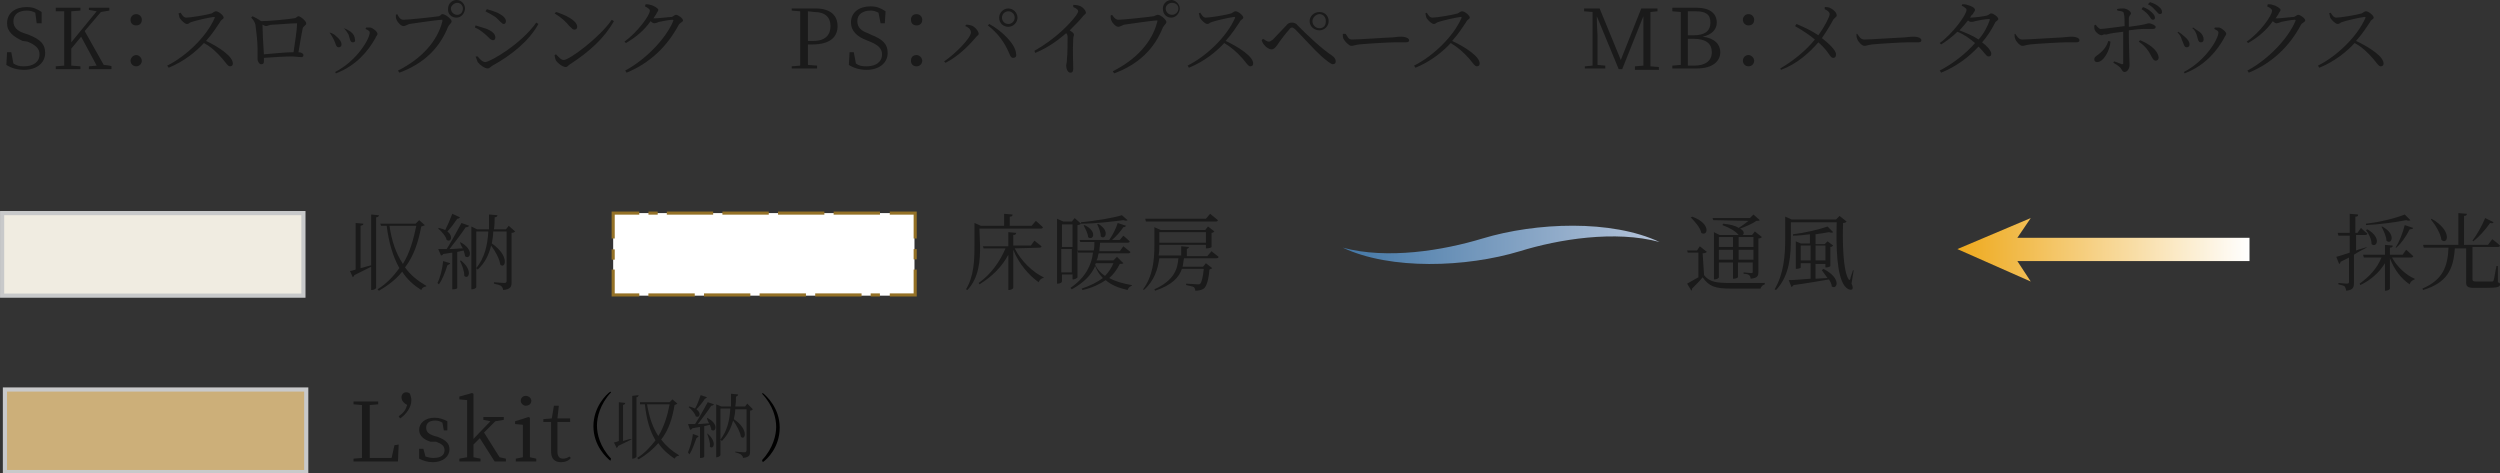 <?xml version="1.0" encoding="utf-8"?>
<!-- Generator: Adobe Illustrator 27.9.0, SVG Export Plug-In . SVG Version: 6.00 Build 0)  -->
<svg version="1.1" id="_レイヤー_2" xmlns="http://www.w3.org/2000/svg" xmlns:xlink="http://www.w3.org/1999/xlink" x="0px"
	 y="0px" viewBox="0 0 354.3 67.1" style="enable-background:new 0 0 354.3 67.1;" xml:space="preserve">
<rect x="0" y="0" width="354.3" height="67.1" fill="#333333" stroke="none"/>
<style type="text/css">
	.st0{fill:#1A1A1A;}
	.st1{fill:#F0ECE1;stroke:#C8C9CA;stroke-width:0.59;stroke-miterlimit:10;}
	.st2{fill:#FFFFFF;}
	.st3{fill:none;stroke:#947126;stroke-width:0.44;}
	.st4{fill:none;stroke:#947126;stroke-width:0.44;stroke-dasharray:0,0,1.31,1.31;}
	.st5{fill:none;stroke:#947126;stroke-width:0.44;stroke-dasharray:0,0,0,0,6.57,1.31;}
	.st6{fill:none;stroke:#947126;stroke-width:0.44;stroke-dasharray:0,0,1.46,1.46;}
	.st7{fill:#CCAF79;stroke:#C8C9CA;stroke-width:0.59;stroke-miterlimit:10;}
	.st8{fill:url(#SVGID_1_);}
	.st9{fill:url(#SVGID_00000023979112663111422500000015956770220913348538_);}
</style>
<g id="_レイヤー_1-2">
	<path class="st0" d="M4,4.9c1.8,0.7,2.4,1.4,2.4,2.6c0,1.5-1.3,2.4-3,2.4c-1,0-1.9-0.3-2.5-0.7L1,7.4h0.6L1.9,9
		c0.5,0.3,0.8,0.4,1.5,0.4c1.3,0,2.2-0.6,2.2-1.7c0-0.8-0.5-1.3-1.7-1.8L3.2,5.8C1.9,5.2,1,4.5,1,3.3C1,1.8,2.2,1,3.8,1
		c0.9,0,1.5,0.3,2.1,0.7v1.6H5.2L5,1.8C4.6,1.6,4.3,1.5,3.8,1.5C2.7,1.5,1.9,2,1.9,3c0,0.9,0.6,1.4,1.5,1.7L4,4.9L4,4.9z"/>
	<path class="st0" d="M15.8,9.4v0.4h-3.2V9.4l1.1-0.1l-2.2-4.1l-1.4,1.7c0,0.7,0,1.5,0,2.4l1.3,0.1v0.4H7.9V9.4l1.2-0.1
		c0-1.1,0-2.3,0-3.4V5.1c0-1.2,0-2.3,0-3.5H7.9V1.1h3.5v0.4l-1.3,0.1c0,1.1,0,2.3,0,3.4v1l3.6-4.4l-1.1-0.2V1.1h2.9v0.4l-1.2,0.2
		L12,4.4l2.7,4.8C14.8,9.2,15.8,9.3,15.8,9.4z"/>
	<path class="st0" d="M19.3,2c0.4,0,0.8,0.3,0.8,0.8s-0.3,0.8-0.8,0.8s-0.8-0.3-0.8-0.8S18.9,2,19.3,2z M19.3,7.8
		c0.4,0,0.8,0.4,0.8,0.8s-0.3,0.8-0.8,0.8S18.5,9,18.5,8.6S18.9,7.8,19.3,7.8z"/>
	<path class="st0" d="M25.6,1.8c0.2,0.3,0.4,0.7,0.8,0.7c0.6,0,3-0.4,3.6-0.6c0.2-0.1,0.4-0.3,0.6-0.3c0.4,0,1.1,0.6,1.1,0.9
		c0,0.2-0.4,0.3-0.5,0.6c-0.4,0.6-1.1,1.7-2,2.7C31.1,6.7,33,8,33,9c0,0.2-0.1,0.4-0.4,0.4c-0.3,0-0.5-0.4-1.1-1.1
		c-0.8-0.9-1.5-1.6-2.6-2.2c-1.1,1.2-2.8,2.6-5,3.5l-0.2-0.3c2.8-1.4,5.6-4.2,6.7-6.7c0.1-0.2,0-0.2-0.1-0.2
		c-0.8,0.1-2.5,0.5-3.1,0.7c-0.4,0.1-0.4,0.3-0.7,0.3c-0.3,0-0.8-0.5-1-0.8c-0.1-0.1-0.1-0.4-0.2-0.7C25.4,1.9,25.6,1.8,25.6,1.8z"
		/>
	<path class="st0" d="M41.6,2.6c0.4,0,0.5-0.3,0.7-0.3c0.3,0,1.1,0.7,1.1,1S43,3.7,42.9,4c-0.1,0.5-0.4,2.1-0.6,3.4
		c0.4,0,0.7,0.2,0.7,0.4c0,0.2-0.1,0.3-0.3,0.3c-0.3,0-0.9-0.1-1.4-0.1c-0.9,0-2.5,0.1-3.9,0.2c0,0.1,0,0.3,0,0.5
		c0,0.3-0.1,0.4-0.4,0.4c-0.2,0-0.5-0.3-0.5-0.8c0-0.2,0-1,0-1.5c0-0.9-0.2-2.6-0.3-3.3c-0.1-0.4-0.3-0.7-0.6-1l0.2-0.2
		C36.2,2.5,36.6,2.7,37,3C38.2,3,41.1,2.7,41.6,2.6L41.6,2.6z M41.6,7.4c0.2-1.3,0.5-3.3,0.5-4c0-0.1,0-0.1-0.1-0.1
		c-0.8,0-2.8,0.2-3.4,0.2c-0.4,0-0.7,0.2-0.9,0.2c-0.1,0-0.3-0.1-0.5-0.2c0,0.7,0.1,2.9,0.2,4.2C38.6,7.6,40.5,7.4,41.6,7.4z"/>
	<path class="st0" d="M46.7,4.6L46.7,4.6c0.4,0.1,0.7,0.3,0.9,0.5c0.5,0.4,0.8,0.8,0.8,1.2c0,0.2-0.1,0.4-0.4,0.4
		c-0.4,0-0.4-0.5-0.7-1.1C47.1,5.2,46.9,4.9,46.7,4.6z M47.6,10.4l-0.1-0.2c3.1-1.6,4.9-4.7,4.9-5.6c0-0.2-0.2-0.3-0.6-0.5l0.1-0.2
		c0.2,0,0.4,0,0.6,0c0.4,0.1,1,0.6,1,0.9c0,0.2-0.2,0.3-0.3,0.6C52.2,7.2,50.5,9.3,47.6,10.4L47.6,10.4z M48.7,4L48.7,4
		c0.4,0.1,0.7,0.3,1,0.5c0.4,0.3,0.6,0.7,0.6,1.1C50.4,5.9,50.2,6,50,6c-0.4,0-0.4-0.5-0.6-1.1C49.2,4.6,49,4.2,48.7,4z"/>
	<path class="st0" d="M57.2,2.8c0.7,0,4.4-0.4,5-0.5C62.5,2.2,62.5,2,62.7,2C63.1,2,64,2.7,64,3s-0.3,0.4-0.5,0.8
		c-1.2,3-3.4,5.2-6.9,6.5L56.4,10c3.4-1.7,5.6-4.2,6.3-7c0-0.2,0-0.2-0.1-0.2c-0.5,0-3.9,0.5-4.6,0.6c-0.3,0.1-0.6,0.3-0.8,0.3
		c-0.4,0-0.9-0.6-1-0.9c-0.1-0.2-0.1-0.4-0.1-0.7L56.3,2C56.5,2.4,56.7,2.8,57.2,2.8L57.2,2.8z M63.5,1.2C63.5,0.6,64,0,64.7,0
		s1.2,0.6,1.2,1.2s-0.5,1.3-1.2,1.3S63.4,2,63.5,1.2z M63.9,1.2c0,0.5,0.4,0.9,0.9,0.9s0.8-0.4,0.8-0.9s-0.4-0.8-0.8-0.8
		S63.9,0.8,63.9,1.2z"/>
	<path class="st0" d="M67.3,3.9l0.1-0.3c0.6,0.2,1,0.3,1.6,0.5c0.7,0.3,1.2,0.7,1.2,1.2c0,0.2-0.1,0.4-0.3,0.4
		c-0.4,0-0.6-0.4-1.2-0.9C68.2,4.4,67.8,4.1,67.3,3.9L67.3,3.9z M76,3.2l0.3,0.2c-1.3,2.4-3.8,4.4-6.5,5.9c-0.2,0.1-0.4,0.4-0.7,0.4
		c-0.4,0-1.1-0.5-1.4-0.9c-0.1-0.2-0.2-0.6-0.3-0.8h0.3c0.3,0.4,0.7,0.8,1.1,0.8C69.6,8.7,73.9,6.2,76,3.2L76,3.2z M68.8,1.6L69,1.3
		c0.4,0.1,1,0.3,1.5,0.5c0.8,0.4,1.2,0.8,1.2,1.2c0,0.2-0.1,0.4-0.3,0.4c-0.3,0-0.6-0.5-1.2-1C69.7,2.1,69.2,1.8,68.8,1.6L68.8,1.6z
		"/>
	<path class="st0" d="M86.7,2.8L87,3c-1.4,2.5-3.6,4.4-6.2,6.1c-0.2,0.1-0.4,0.4-0.6,0.4c-0.5,0-1.2-0.6-1.4-0.9
		c-0.1-0.2-0.2-0.6-0.2-0.8l0.2-0.1c0.4,0.4,0.7,0.8,1.1,0.8C80.7,8.5,85,5.3,86.7,2.8L86.7,2.8z M78.8,1.7c1.3,0.4,3,1.2,3,2.1
		c0,0.3-0.2,0.4-0.4,0.4c-0.2,0-0.3-0.1-0.7-0.5c-0.6-0.7-1-1.1-2.1-1.8C78.6,1.9,78.8,1.7,78.8,1.7z"/>
	<path class="st0" d="M91.5,0.6c0.2,0,0.4,0,0.7,0.1c0.5,0.1,1.1,0.5,1.1,0.7S93.1,1.7,93,2c-0.1,0.2-0.3,0.4-0.4,0.6
		c0.1,0,0.2,0,0.2,0c0.6,0,2-0.2,2.4-0.2c0.3-0.1,0.4-0.3,0.6-0.3c0.3,0,1,0.5,1,0.8c0,0.2-0.4,0.3-0.6,0.6c-1.6,3-4,5.4-7.4,6.8
		L88.6,10c3-1.6,5.8-4.6,6.8-7c0.1-0.1,0-0.2-0.1-0.2c-0.3,0-1.5,0.2-1.9,0.3c-0.2,0.1-0.5,0.2-0.7,0.2c-0.1,0-0.3-0.1-0.5-0.3
		c-0.9,1.3-2.1,2.3-3.5,3.1l-0.2-0.2c1.8-1.3,3.6-3.7,3.6-4.4c0-0.2-0.3-0.4-0.7-0.6L91.5,0.6L91.5,0.6z"/>
	<path class="st0" d="M114.5,6.3c0,1,0,1.9,0,2.9l1.3,0.1v0.4h-3.6V9.4l1.2-0.1c0-1.1,0-2.3,0-3.4V5.1c0-1.2,0-2.3,0-3.5l-1.2-0.1
		V1.2h3.4c2.1,0,3.1,1,3.1,2.5s-1,2.6-3.6,2.6H114.5L114.5,6.3z M114.5,1.6c0,1.1,0,2.3,0,3.5v0.7h0.8c1.7,0,2.4-0.9,2.4-2.1
		s-0.7-2-2.3-2L114.5,1.6L114.5,1.6z"/>
	<path class="st0" d="M123.4,4.9c1.8,0.7,2.4,1.4,2.4,2.6c0,1.5-1.3,2.4-3,2.4c-1,0-1.9-0.3-2.5-0.7l0.1-1.8h0.6l0.3,1.6
		c0.4,0.3,0.8,0.4,1.5,0.4c1.3,0,2.2-0.6,2.2-1.7c0-0.8-0.5-1.3-1.7-1.8l-0.5-0.2c-1.3-0.5-2.2-1.3-2.2-2.5c0-1.5,1.2-2.3,2.8-2.3
		c0.9,0,1.5,0.3,2.1,0.7l-0.1,1.7h-0.6l-0.3-1.5c-0.4-0.2-0.7-0.3-1.1-0.3c-1.1,0-1.9,0.5-1.9,1.5c0,0.9,0.6,1.4,1.5,1.7L123.4,4.9
		L123.4,4.9z"/>
	<path class="st0" d="M129.9,2c0.4,0,0.8,0.3,0.8,0.8s-0.3,0.8-0.8,0.8s-0.8-0.3-0.8-0.8S129.4,2,129.9,2z M129.9,7.8
		c0.4,0,0.8,0.4,0.8,0.8s-0.3,0.8-0.8,0.8s-0.8-0.3-0.8-0.8S129.4,7.8,129.9,7.8z"/>
	<path class="st0" d="M136.8,3.7l0.1-0.2c0.2,0,0.4,0,0.7,0.1c0.5,0.1,1.1,0.8,1.1,1.2c0,0.2-0.3,0.3-0.5,0.6
		c-1.1,1.3-2.6,2.7-4.2,3.5l-0.2-0.2c1.5-1,3.8-3.3,3.8-4.1C137.6,4.1,137.1,3.8,136.8,3.7L136.8,3.7z M143.6,8.2
		c-0.3,0-0.4-0.2-0.6-0.7c-0.7-1.6-1.6-2.8-3-3.9l0.2-0.2c1.7,0.9,3.7,2.8,3.8,4.2C144.1,8,143.9,8.2,143.6,8.2L143.6,8.2z
		 M141.6,2.5c0-0.7,0.6-1.3,1.3-1.3s1.3,0.6,1.3,1.3s-0.6,1.3-1.3,1.3S141.6,3.3,141.6,2.5z M142,2.5c0,0.5,0.4,0.9,0.9,0.9
		s0.9-0.4,0.9-0.9s-0.4-0.9-0.9-0.9S142,2,142,2.5z"/>
	<path class="st0" d="M152.1,0.7c0.3,0,0.5,0,0.8,0.1c0.5,0.1,1,0.7,1,1c0,0.2-0.2,0.2-0.5,0.6c-0.4,0.5-1,1.1-1.8,1.9
		c0.3,0.2,0.6,0.4,0.6,0.6s-0.1,0.3-0.1,0.6c-0.1,1.7,0,3.5,0,4.2c0,0.4-0.1,0.6-0.4,0.6c-0.4,0-0.6-0.6-0.6-1
		c0-0.2,0.1-0.4,0.1-0.8c0.1-0.8,0.1-2.8,0.1-3.3c0-0.2-0.1-0.4-0.2-0.5c-0.8,0.7-2.4,2-4.4,2.8l-0.1-0.3c3-1.7,5-3.8,5.9-5
		c0.2-0.3,0.3-0.5,0.3-0.6c0-0.2-0.2-0.4-0.7-0.6L152.1,0.7L152.1,0.7z"/>
	<path class="st0" d="M158.5,2.8c0.7,0,4.4-0.4,5-0.5c0.3-0.1,0.4-0.2,0.6-0.2c0.4,0,1.2,0.7,1.2,1s-0.3,0.4-0.5,0.8
		c-1.2,3-3.4,5.2-6.9,6.5l-0.2-0.3c3.4-1.7,5.6-4.2,6.3-7c0.1-0.2,0-0.2-0.1-0.2c-0.5,0-3.9,0.5-4.6,0.6c-0.3,0.1-0.6,0.3-0.8,0.3
		c-0.4,0-0.9-0.6-1-0.9c-0.1-0.2-0.1-0.4-0.1-0.7l0.2-0.1C157.8,2.4,158.1,2.8,158.5,2.8L158.5,2.8z M164.8,1.2
		c0-0.7,0.6-1.2,1.2-1.2s1.2,0.6,1.2,1.2s-0.5,1.3-1.2,1.3S164.8,2,164.8,1.2z M165.2,1.2c0,0.5,0.4,0.9,0.9,0.9s0.9-0.4,0.9-0.9
		s-0.4-0.8-0.9-0.8S165.2,0.8,165.2,1.2z"/>
	<path class="st0" d="M170.1,1.8c0.2,0.3,0.4,0.7,0.8,0.7c0.6,0,3-0.4,3.6-0.6c0.2-0.1,0.4-0.3,0.6-0.3c0.4,0,1.1,0.6,1.1,0.9
		c0,0.2-0.4,0.3-0.5,0.6c-0.4,0.6-1.1,1.7-2,2.7c1.9,0.9,3.9,2.2,3.9,3.2c0,0.2-0.1,0.4-0.4,0.4c-0.3,0-0.5-0.4-1.1-1.1
		c-0.8-0.9-1.6-1.6-2.6-2.2c-1.1,1.2-2.8,2.6-5,3.5l-0.2-0.3c2.8-1.4,5.6-4.2,6.7-6.7c0.1-0.2,0-0.2-0.1-0.2
		c-0.8,0.1-2.5,0.5-3.1,0.7c-0.4,0.1-0.4,0.3-0.7,0.3s-0.8-0.5-1-0.8c-0.1-0.1-0.1-0.4-0.2-0.7L170.1,1.8L170.1,1.8z"/>
	<path class="st0" d="M178.8,5.7l0.2-0.2c0.3,0.2,0.6,0.4,0.8,0.4s0.3-0.1,0.6-0.3c0.5-0.5,1.6-1.7,1.9-2c0.2-0.3,0.5-0.4,0.8-0.4
		s0.6,0.1,0.9,0.5c1.5,1.5,3.3,3.2,4.8,4.2c0.3,0.2,0.5,0.5,0.5,0.8c0,0.2-0.1,0.4-0.4,0.4c-0.3,0-0.9-0.5-1.7-1.2s-2.7-2.8-3.6-3.7
		c-0.2-0.2-0.4-0.3-0.5-0.3s-0.3,0.1-0.4,0.3c-0.4,0.4-1.3,1.6-1.7,2.2c-0.3,0.4-0.5,0.6-0.8,0.6s-0.8-0.3-1-0.6
		C178.9,6.1,178.9,5.9,178.8,5.7L178.8,5.7z M185.6,3c0-0.7,0.6-1.3,1.4-1.3s1.3,0.6,1.3,1.3s-0.6,1.3-1.3,1.3S185.6,3.8,185.6,3z
		 M186,3c0,0.5,0.4,1,1,1s0.9-0.4,0.9-1s-0.4-1-0.9-1S186,2.5,186,3z"/>
	<path class="st0" d="M190.7,4.8c0.3,0.4,0.4,0.8,0.9,0.8c1.1,0,5.2-0.3,5.7-0.3c0.8-0.1,1.1-0.1,1.4-0.1c0.4,0,1,0.2,1,0.5
		c0,0.2-0.1,0.3-0.5,0.3s-0.8,0-1.6,0s-4.1,0.2-5,0.3c-0.7,0.1-0.8,0.2-1.1,0.2s-0.9-0.6-1.1-1c-0.1-0.2-0.1-0.4-0.1-0.7L190.7,4.8
		L190.7,4.8z"/>
	<path class="st0" d="M202.2,1.8c0.2,0.3,0.4,0.7,0.8,0.7c0.6,0,3-0.4,3.6-0.6c0.2-0.1,0.4-0.3,0.6-0.3c0.4,0,1.1,0.6,1.1,0.9
		c0,0.2-0.4,0.3-0.5,0.6c-0.4,0.6-1.1,1.7-2,2.7c1.9,0.9,3.9,2.2,3.9,3.2c0,0.2-0.1,0.4-0.4,0.4c-0.3,0-0.5-0.4-1.1-1.1
		c-0.8-0.9-1.6-1.6-2.6-2.2c-1.1,1.2-2.8,2.6-5,3.5l-0.2-0.3c2.8-1.4,5.6-4.2,6.7-6.7c0.1-0.2,0-0.2-0.1-0.2
		c-0.8,0.1-2.5,0.5-3.1,0.7c-0.4,0.1-0.4,0.3-0.7,0.3s-0.8-0.5-1-0.8c-0.1-0.1-0.1-0.4-0.2-0.7L202.2,1.8L202.2,1.8z"/>
	<path class="st0" d="M233.9,1.7c0,1.1,0,2.3,0,3.5v0.7c0,1.2,0,2.3,0,3.5l1.2,0.1v0.4h-3.4V9.4l1.2-0.1c0-1.1,0-2.3,0-3.4V2.3
		l-3,7.5h-0.5l-3.1-7.5c0,1.1,0.1,2.7,0.1,2.7v4.2l1.1,0.1v0.4h-2.9V9.4l1.1-0.1V1.7l-1.2-0.1V1.2h2.2l3,7.3l2.9-7.3h2.3v0.4
		L233.9,1.7L233.9,1.7z"/>
	<path class="st0" d="M240.5,1.1c1.8,0,2.8,0.8,2.8,2.1c0,0.9-0.6,1.7-2,2c1.7,0.2,2.5,1.1,2.5,2.2c0,1.2-1,2.3-3.3,2.3H237V9.3
		l1.2-0.1c0-1.1,0-2.3,0-3.4V5.1c0-1.1,0-2.3,0-3.4L237,1.6V1.1H240.5L240.5,1.1z M239.2,1.6c0,1.1,0,2.2,0,3.4h0.8
		c1.6,0,2.4-0.6,2.4-1.8s-0.7-1.6-2.1-1.6C240.1,1.6,239.2,1.6,239.2,1.6z M240.1,9.3c1.6,0,2.5-0.7,2.5-1.9s-0.8-1.9-2.6-1.9h-0.8
		c0,1.4,0,2.6,0,3.8H240.1L240.1,9.3z"/>
	<path class="st0" d="M247.8,2c0.4,0,0.8,0.3,0.8,0.8s-0.3,0.8-0.8,0.8S247,3.2,247,2.8S247.3,2,247.8,2z M247.8,7.8
		c0.4,0,0.8,0.4,0.8,0.8s-0.3,0.8-0.8,0.8S247,9,247,8.6S247.3,7.8,247.8,7.8z"/>
	<path class="st0" d="M258.6,1c0.3,0,0.6,0,0.9,0.2c0.4,0.2,0.8,0.6,0.8,1c0,0.2-0.3,0.3-0.5,0.6c-0.2,0.4-0.9,1.6-1.6,2.6
		c0.9,0.7,2,1.7,2,2.3c0,0.3-0.1,0.5-0.4,0.5c-0.5,0-0.5-0.8-2.1-2.2c-1.3,1.5-3.1,3.1-5.3,3.9l-0.1-0.2c1.9-1.1,3.7-2.6,4.9-4.1
		c-0.7-0.6-1.6-1.2-2.8-1.9l0.2-0.3c1.2,0.5,2.2,1,3.1,1.6c0.8-1.1,1.6-2.6,1.6-3c0-0.3-0.3-0.5-0.7-0.7L258.6,1L258.6,1z"/>
	<path class="st0" d="M263.2,4.8c0.3,0.4,0.5,0.8,1,0.8c1,0,5.2-0.3,5.7-0.3c0.8-0.1,1.1-0.1,1.4-0.1c0.5,0,1,0.2,1,0.5
		c0,0.2-0.1,0.3-0.5,0.3s-0.8,0-1.5,0s-4.1,0.2-5,0.3c-0.7,0.1-0.8,0.2-1.1,0.2s-0.9-0.6-1-1c-0.1-0.2-0.1-0.4-0.1-0.7L263.2,4.8
		L263.2,4.8z"/>
	<path class="st0" d="M279.2,2.5c0.6,0,2.1-0.2,2.4-0.3s0.4-0.3,0.6-0.3c0.3,0,1,0.5,1,0.8c0,0.2-0.4,0.3-0.5,0.6
		c-0.5,1-1.1,1.9-1.8,2.7c0.7,0.5,1.3,1.2,1.3,1.6c0,0.3-0.1,0.4-0.4,0.4s-0.5-0.5-1.4-1.4c-1.4,1.5-3.1,2.8-5.3,3.7l-0.2-0.3
		c1.9-1,3.7-2.4,5-3.9c-0.7-0.6-1.5-1.2-2.5-1.6c-0.7,0.7-1.5,1.3-2.3,1.8l-0.2-0.2c1.8-1.3,3.8-4,3.8-4.7c0-0.2-0.3-0.4-0.7-0.6
		l0.1-0.2c0.2,0,0.5,0,0.7,0.1c0.5,0.1,1.1,0.4,1.1,0.7c0,0.2-0.2,0.3-0.3,0.6C279.4,2.1,279.3,2.3,279.2,2.5L279.2,2.5L279.2,2.5z
		 M281.8,2.7c-0.4,0-1.5,0.2-1.9,0.3c-0.2,0.1-0.5,0.1-0.6,0.1S279,3,278.9,2.9c-0.4,0.5-0.8,1-1.2,1.4c1,0.4,2,0.8,2.7,1.3
		c0.8-0.9,1.3-1.9,1.6-2.8C282,2.7,282,2.7,281.8,2.7z"/>
	<path class="st0" d="M285.6,4.8c0.3,0.4,0.5,0.8,1,0.8c1,0,5.2-0.3,5.7-0.3c0.8-0.1,1.1-0.1,1.4-0.1c0.5,0,1,0.2,1,0.5
		c0,0.2-0.1,0.3-0.5,0.3s-0.8,0-1.5,0s-4.1,0.2-5,0.3c-0.7,0.1-0.8,0.2-1.1,0.2s-0.9-0.6-1-1c-0.1-0.2-0.1-0.4-0.1-0.7L285.6,4.8
		L285.6,4.8z"/>
	<path class="st0" d="M300,1.3c0.3-0.1,0.6-0.1,0.9-0.1c0.5,0,1.1,0.4,1.1,0.7c0,0.2-0.2,0.2-0.3,0.6c0,0.3,0,0.8,0,1.3
		c2.5-0.3,2.6-0.5,2.8-0.5c0.4,0,1,0.3,1,0.5s-0.1,0.3-0.4,0.3c-0.4,0-0.7,0-1.2,0s-1.5,0.1-2.2,0.2c0,0.4,0,0.8,0,1.1
		c0,0.9,0.1,3.5,0.1,3.8c0,0.5-0.3,1-0.7,1c-0.3,0-0.3-0.2-0.6-0.6c-0.2-0.2-0.6-0.5-1-0.7l0.1-0.2c0.4,0.1,0.8,0.3,1.1,0.4
		c0.1,0,0.2,0,0.2-0.1c0-0.5,0-2.5,0-3.5v-1c-0.8,0.1-1.8,0.2-2.4,0.4C298.1,4.8,298,5,297.8,5s-0.7-0.3-0.9-0.7
		c-0.1-0.1-0.1-0.4-0.1-0.7l0.2-0.1c0.2,0.3,0.5,0.6,0.7,0.6c0.5,0,2.5-0.3,3.4-0.4c0-0.7,0-1.4-0.1-1.7c0-0.4-0.3-0.4-0.9-0.5
		L300,1.3L300,1.3z M299.1,5.9c-0.1,1.3-1,2.9-1.9,2.9c-0.3,0-0.4-0.2-0.4-0.4c0-0.3,0.2-0.4,0.6-0.7c0.9-0.7,1.2-1.3,1.4-1.9
		L299.1,5.9L299.1,5.9z M303.3,5.7c1.2,0.5,2.4,1.3,2.6,2.3c0.1,0.3-0.1,0.6-0.4,0.6s-0.5-0.4-0.7-0.8c-0.3-0.6-0.8-1.3-1.7-1.9
		L303.3,5.7L303.3,5.7z M303.7,1c0.6,0.2,1,0.5,1.3,0.8s0.4,0.5,0.4,0.7s-0.1,0.3-0.3,0.3c-0.2,0-0.3-0.2-0.5-0.5s-0.6-0.7-1.1-1
		L303.7,1L303.7,1z M304.7,0.3c0.6,0.2,1,0.4,1.3,0.7c0.3,0.2,0.4,0.5,0.4,0.7S306.3,2,306.1,2c-0.2,0-0.3-0.2-0.6-0.5
		c-0.3-0.3-0.5-0.6-1.1-0.9L304.7,0.3L304.7,0.3z"/>
	<path class="st0" d="M308.6,4.6l0.1-0.1c0.3,0.2,0.6,0.4,0.8,0.6c0.5,0.4,0.8,0.8,0.8,1.2c0,0.2-0.1,0.4-0.4,0.4
		c-0.4,0-0.4-0.5-0.7-1.1C309.1,5.2,308.9,4.9,308.6,4.6z M309.6,10.4l-0.1-0.2c3.1-1.6,4.9-4.7,4.9-5.6c0-0.2-0.2-0.3-0.6-0.5
		l0.1-0.2c0.1,0,0.4,0,0.6,0c0.4,0.1,1,0.6,1,0.9c0,0.2-0.2,0.3-0.3,0.6C314.2,7.2,312.5,9.3,309.6,10.4L309.6,10.4z M310.7,4
		l0.1-0.1c0.3,0.2,0.6,0.4,0.9,0.6c0.4,0.3,0.6,0.7,0.6,1.1c0,0.3-0.2,0.4-0.4,0.4c-0.4,0-0.4-0.5-0.6-1.1
		C311.2,4.6,311,4.2,310.7,4z"/>
	<path class="st0" d="M321.4,0.6c0.2,0,0.5,0,0.7,0.1c0.5,0.1,1.1,0.5,1.1,0.7S323,1.7,322.9,2c-0.1,0.2-0.3,0.4-0.4,0.6
		c0.1,0,0.1,0,0.2,0c0.6,0,2-0.2,2.4-0.2c0.3-0.1,0.4-0.3,0.6-0.3c0.3,0,1,0.5,1,0.8c0,0.2-0.4,0.3-0.6,0.6c-1.6,3-4,5.4-7.4,6.8
		l-0.2-0.3c3-1.6,5.8-4.6,6.8-7c0.1-0.1,0-0.2-0.1-0.2c-0.3,0-1.5,0.2-1.9,0.3c-0.2,0.1-0.5,0.2-0.7,0.2c-0.1,0-0.3-0.1-0.5-0.3
		c-0.9,1.3-2.1,2.3-3.5,3.1l-0.2-0.2c1.9-1.3,3.6-3.7,3.6-4.4c0-0.2-0.3-0.4-0.7-0.6L321.4,0.6L321.4,0.6z"/>
	<path class="st0" d="M330.3,1.8c0.2,0.3,0.4,0.7,0.8,0.7c0.6,0,3-0.4,3.6-0.6c0.2-0.1,0.4-0.3,0.6-0.3c0.4,0,1.1,0.6,1.1,0.9
		c0,0.2-0.4,0.3-0.5,0.6c-0.4,0.6-1.1,1.7-2,2.7c1.9,0.9,3.9,2.2,3.9,3.2c0,0.2-0.1,0.4-0.4,0.4s-0.5-0.4-1.1-1.1
		c-0.8-0.9-1.5-1.6-2.6-2.2c-1.1,1.2-2.8,2.6-5,3.5l-0.2-0.3c2.8-1.4,5.6-4.2,6.7-6.7c0.1-0.2,0-0.2-0.1-0.2
		c-0.8,0.1-2.5,0.5-3.1,0.7c-0.4,0.1-0.4,0.3-0.7,0.3c-0.3,0-0.8-0.5-1-0.8c-0.1-0.1-0.1-0.4-0.2-0.7C330,1.9,330.3,1.8,330.3,1.8z"
		/>
	<path class="st0" d="M53.7,30.5c0,0.1-0.1,0.3-0.4,0.3v10c0,0.1-0.3,0.3-0.6,0.3h-0.1v-3.3c-0.6,0.3-1.4,0.7-2.4,1.2
		c0,0.1-0.1,0.2-0.2,0.3l-0.4-0.9c0.2,0,0.5-0.1,0.8-0.2v-6.6l1.1,0.1c0,0.2-0.1,0.2-0.4,0.3v6c0.5-0.1,1-0.3,1.5-0.4v-7.2
		L53.7,30.5L53.7,30.5z M60.2,31.9C60.1,32,60,32,59.7,32.1c-0.4,2.1-1,4.1-2.3,5.8c0.8,1.1,1.8,1.9,3,2.6v0.1
		c-0.3,0-0.6,0.2-0.7,0.5c-1.1-0.7-2-1.5-2.7-2.6c-0.8,1-1.9,1.9-3.3,2.7L53.5,41c1.3-0.8,2.3-1.9,3.1-3c-0.9-1.6-1.5-3.6-1.8-6H54
		l-0.1-0.3h5l0.5-0.5L60.2,31.9L60.2,31.9z M55.2,32c0.3,2.1,0.9,3.9,1.9,5.4c1-1.6,1.5-3.5,1.9-5.4C58.9,32,55.2,32,55.2,32z"/>
	<path class="st0" d="M62,40.1c0.4-0.8,0.7-2,0.8-3.1l1,0.3c0,0.1-0.2,0.2-0.4,0.3c-0.3,1-0.7,2-1.2,2.7L62,40.1L62,40.1z
		 M65.2,34.3c2.1,1.1,1.4,2.6,0.7,2c0-0.2-0.1-0.5-0.2-0.8l-0.9,0.2v5.1c0,0.1-0.2,0.2-0.6,0.2h-0.1v-5.2L62.8,36
		c-0.1,0.2-0.2,0.2-0.3,0.2l-0.4-0.9c0.3,0,0.7,0,1.2,0c0.7-1.1,1.5-2.6,2.1-3.7l1.1,0.4c-0.1,0.1-0.2,0.2-0.5,0.2
		c-0.6,0.9-1.5,2.1-2.3,3.1c0.6,0,1.3-0.1,1.9-0.1C65.4,34.9,65.2,34.5,65.2,34.3L65.2,34.3L65.2,34.3z M65.2,30.8
		C65.1,30.9,65,31,64.8,31c-0.4,0.6-0.9,1.3-1.4,1.8c0.9,0.7,0.5,1.6-0.1,1.2c-0.1-0.5-0.7-1.2-1.2-1.6l0.1-0.1
		c0.4,0.1,0.7,0.2,0.9,0.3c0.3-0.6,0.7-1.5,1-2.3L65.2,30.8L65.2,30.8z M65.3,36.9c1.8,1.4,1.1,2.8,0.5,2.2c0-0.7-0.3-1.5-0.6-2.1
		L65.3,36.9L65.3,36.9z M73,32.8c-0.1,0.1-0.2,0.2-0.5,0.2v7c0,0.6-0.1,1-1.2,1.1c0-0.2-0.1-0.4-0.3-0.6c-0.2-0.1-0.5-0.2-1-0.3V40
		c0,0,1.2,0.1,1.5,0.1c0.2,0,0.3-0.1,0.3-0.3v-7h-1.9c0,0.6-0.1,1.1-0.2,1.7c2.6,1.8,1.9,3.7,1.2,3c-0.1-0.8-0.7-1.9-1.3-2.7
		c-0.3,1.2-0.8,2.4-1.9,3.4L67.5,38c1.2-1.5,1.6-3.3,1.7-5.2h-1.7v7.9c0,0.1-0.3,0.3-0.6,0.3h-0.1v-8.9l0.8,0.4h1.7
		c0-0.7,0-1.4,0-2.1l1.2,0.1c0,0.1-0.1,0.3-0.4,0.3c0,0.6,0,1.1-0.1,1.7h1.7l0.4-0.5L73,32.8L73,32.8z"/>
	<path class="st0" d="M90.5,56c0,0.1-0.1,0.3-0.3,0.3v8.4c0,0.1-0.3,0.3-0.5,0.3h-0.1v-2.8c-0.5,0.3-1.2,0.6-2,1
		c0,0.1-0.1,0.2-0.2,0.3L87,62.7c0.2,0,0.4-0.1,0.7-0.2V57l0.9,0.1c0,0.2-0.1,0.2-0.3,0.3v5.1c0.4-0.1,0.8-0.3,1.3-0.3v-6.1L90.5,56
		L90.5,56z M96,57.2c-0.1,0.1-0.2,0.1-0.4,0.2c-0.3,1.8-0.8,3.5-1.9,4.9c0.7,0.9,1.5,1.6,2.5,2.2v0.1c-0.3,0-0.5,0.2-0.6,0.4
		c-0.9-0.6-1.7-1.3-2.3-2.2c-0.7,0.8-1.6,1.6-2.8,2.3l-0.2-0.2c1.1-0.7,1.9-1.6,2.6-2.5c-0.8-1.3-1.3-3-1.5-5.1h-0.7L90.7,57h4.2
		l0.4-0.4L96,57.2L96,57.2z M91.7,57.3c0.3,1.8,0.8,3.3,1.6,4.5c0.8-1.3,1.3-2.9,1.6-4.5C94.9,57.3,91.7,57.3,91.7,57.3z"/>
	<path class="st0" d="M97.5,64.1c0.3-0.7,0.6-1.7,0.7-2.6l0.8,0.3c0,0.1-0.2,0.2-0.3,0.3c-0.3,0.8-0.6,1.7-1,2.3L97.5,64.1
		L97.5,64.1z M100.2,59.2c1.8,0.9,1.2,2.2,0.6,1.7c0-0.2-0.1-0.4-0.2-0.7l-0.8,0.2v4.3c0,0.1-0.2,0.2-0.5,0.2h-0.1v-4.4l-1.1,0.2
		c-0.1,0.2-0.2,0.2-0.3,0.2l-0.3-0.8c0.3,0,0.6,0,1,0c0.6-0.9,1.3-2.2,1.8-3.1l0.9,0.3c-0.1,0.1-0.2,0.2-0.4,0.2
		c-0.5,0.8-1.3,1.8-1.9,2.6c0.5,0,1.1-0.1,1.6-0.1C100.3,59.7,100.2,59.4,100.2,59.2L100.2,59.2L100.2,59.2z M100.2,56.3
		c-0.1,0.1-0.2,0.2-0.3,0.2c-0.3,0.5-0.8,1.1-1.2,1.5c0.8,0.6,0.4,1.3-0.1,1c-0.1-0.4-0.6-1-1-1.3l0.1-0.1c0.3,0.1,0.6,0.2,0.8,0.3
		c0.3-0.5,0.6-1.3,0.8-1.9L100.2,56.3L100.2,56.3z M100.2,61.4c1.5,1.2,0.9,2.4,0.4,1.9C100.7,62.7,100.4,62,100.2,61.4L100.2,61.4
		L100.2,61.4z M106.7,58c-0.1,0.1-0.2,0.2-0.4,0.2V64c0,0.5-0.1,0.8-1,0.9c0-0.2-0.1-0.3-0.3-0.5c-0.2-0.1-0.4-0.2-0.8-0.3V64
		c0,0,1,0.1,1.3,0.1c0.2,0,0.3-0.1,0.3-0.3V58h-1.6c0,0.5-0.1,0.9-0.2,1.4c2.2,1.5,1.6,3.1,1,2.5c-0.1-0.7-0.6-1.6-1.1-2.3
		c-0.3,1-0.7,2-1.6,2.9l-0.2-0.2c1-1.3,1.3-2.8,1.4-4.4h-1.4v6.6c0,0.1-0.3,0.3-0.5,0.3h-0.1v-7.5l0.7,0.3h1.4c0-0.6,0-1.2,0-1.8
		l1,0.1c0,0.1-0.1,0.3-0.3,0.3c0,0.5,0,0.9-0.1,1.4h1.4l0.3-0.4L106.7,58L106.7,58z"/>
	<path class="st0" d="M138.9,34.9c0,1.9-0.1,4.4-1.8,6.2l-0.2-0.1c1.1-1.8,1.2-4,1.2-6.1v-3.3L139,32h3.3v-1.7l1.2,0.1
		c0,0.2-0.1,0.3-0.4,0.3V32h3.1l0.6-0.7c0,0,0.6,0.5,1,0.9c0,0.1-0.1,0.2-0.3,0.2h-8.7L138.9,34.9L138.9,34.9z M143.8,35.2
		c0.9,1.8,2.6,3.4,4.1,4.1v0.1c-0.3,0-0.6,0.3-0.7,0.6c-1.4-1-2.8-2.6-3.6-4.6v5.4c0,0.1-0.3,0.3-0.6,0.3h-0.1v-5
		c-0.9,1.7-2.3,3.1-4.1,4.2l-0.1-0.2c1.7-1.2,3-3,3.8-4.9h-3.1l-0.1-0.3h3.6v-2L144,33c0,0.2-0.1,0.3-0.4,0.3v1.5h2.5l0.5-0.7
		c0,0,0.6,0.5,1,0.8c0,0.1-0.1,0.2-0.3,0.2L143.8,35.2L143.8,35.2z"/>
	<path class="st0" d="M150.5,38.9v1c0,0.1-0.2,0.3-0.6,0.3h-0.1V31l0.9,0.4h1.2l0.4-0.5l0.9,0.8c-0.1,0.1-0.3,0.2-0.5,0.2v7.4
		c0,0.1-0.4,0.3-0.6,0.3H152v-0.7L150.5,38.9L150.5,38.9z M150.5,31.8V35h1.5v-3.2H150.5z M151.9,38.6v-3.3h-1.5v3.3H151.9z
		 M159.2,37.3c-0.1,0.1-0.2,0.1-0.5,0.1c-0.4,0.8-0.9,1.5-1.5,2c0.9,0.5,2,0.8,3.2,1v0.1c-0.3,0.1-0.5,0.3-0.6,0.6
		c-1.3-0.3-2.3-0.7-3.1-1.4c-0.9,0.6-1.9,1.1-3.3,1.4l-0.1-0.2c1.2-0.4,2.2-0.9,3-1.5c-0.5-0.5-0.8-1-1.1-1.7
		c-0.5,1.2-1.5,2.3-3.3,3.3l-0.2-0.2c2.2-1.5,3-3.3,3.2-5h-2.1l-0.1-0.3h2.3c0.1-0.4,0.1-0.8,0.1-1.2h-2L153,34h4.2
		c0.5-0.7,1-1.7,1.2-2.4l1.2,0.4c-0.1,0.1-0.2,0.2-0.4,0.2c-0.4,0.6-1,1.3-1.6,1.8h1.1l0.5-0.6c0,0,0.6,0.5,0.9,0.8
		c0,0.1-0.1,0.2-0.3,0.2h-3.9c0,0.4-0.1,0.8-0.1,1.2h2.9l0.5-0.7c0,0,0.6,0.5,1,0.8c0,0.1-0.1,0.2-0.3,0.2h-4.2
		c-0.1,0.3-0.1,0.7-0.3,1h2.4l0.5-0.5L159.2,37.3L159.2,37.3z M159.8,31.2c-0.1,0.1-0.3,0.1-0.6,0c-1.6,0.2-3.9,0.5-6,0.5v-0.2
		c2-0.2,4.5-0.6,5.8-1L159.8,31.2L159.8,31.2z M153.7,31.9c1.9,0.9,1.2,2.3,0.5,1.7c0-0.5-0.4-1.2-0.6-1.6
		C153.5,31.9,153.7,31.9,153.7,31.9z M155.2,37.5c0.3,0.7,0.8,1.2,1.4,1.6c0.5-0.5,0.9-1.1,1.2-1.8h-2.5L155.2,37.5z M155.6,31.7
		c1.8,1,1,2.4,0.4,1.8c0-0.6-0.3-1.3-0.5-1.7L155.6,31.7z"/>
	<path class="st0" d="M171.7,35.6c0,0,0.6,0.5,1,0.8c0,0.1-0.1,0.2-0.3,0.2h-4.6c-0.1,0.4-0.1,0.8-0.2,1.2h2.9l0.4-0.5l0.9,0.7
		c-0.1,0.1-0.2,0.1-0.4,0.2c-0.1,1.4-0.4,2.4-0.8,2.7c-0.3,0.2-0.7,0.3-1.2,0.3c0-0.2-0.1-0.4-0.2-0.5s-0.7-0.2-1.1-0.3v-0.2
		c0.5,0,1.4,0.1,1.6,0.1c0.2,0,0.3,0,0.4-0.1c0.2-0.2,0.4-1,0.5-2.1h-3.1c-0.4,1.2-1.4,2.3-3.8,3.1l-0.1-0.2c2.9-1.3,3.3-3,3.4-4.4
		h-2.7c-0.2,1.5-0.7,3.2-2.2,4.5L162,41c1.4-1.9,1.6-4.2,1.6-6.2v-2.6l0.9,0.4h6.3l0.4-0.5l0.9,0.7c-0.1,0.1-0.2,0.2-0.4,0.2v2
		c0,0.1-0.4,0.2-0.7,0.2h-0.1v-0.5h-6.6c0,0.5,0,1-0.1,1.5h3.2v-1.3l1.1,0.1c0,0.1-0.1,0.2-0.3,0.3v1h2.9L171.7,35.6L171.7,35.6z
		 M162.4,31.4l-0.1-0.4h8.6l0.6-0.7c0,0,0.6,0.5,1.1,0.9c0,0.1-0.1,0.2-0.3,0.2H162.4L162.4,31.4z M164.3,32.9v1.5h6.6v-1.5H164.3z"
		/>
	<rect x="0.3" y="30.2" class="st1" width="42.7" height="11.7"/>
	<rect x="86.9" y="30.2" class="st2" width="42.7" height="11.7"/>
	<polyline class="st3" points="129.7,38.2 129.7,41.8 126.1,41.8 	"/>
	<line class="st4" x1="124.7" y1="41.8" x2="122.8" y2="41.8"/>
	<line class="st5" x1="122.1" y1="41.8" x2="91.2" y2="41.8"/>
	<polyline class="st3" points="90.6,41.8 86.9,41.8 86.9,38.2 	"/>
	<line class="st6" x1="86.9" y1="36.8" x2="86.9" y2="34.5"/>
	<polyline class="st3" points="86.9,33.8 86.9,30.2 90.6,30.2 	"/>
	<line class="st4" x1="91.9" y1="30.2" x2="93.9" y2="30.2"/>
	<line class="st5" x1="94.5" y1="30.2" x2="125.4" y2="30.2"/>
	<polyline class="st3" points="126.1,30.2 129.7,30.2 129.7,33.8 	"/>
	<line class="st6" x1="129.7" y1="35.3" x2="129.7" y2="37.5"/>
	<rect x="0.7" y="55.2" class="st7" width="42.7" height="11.7"/>
	<path class="st0" d="M335.2,35.2c-0.4,0.2-1,0.5-1.6,0.9v4c0,0.6-0.1,1-1.1,1.1c0-0.2-0.1-0.4-0.2-0.6c-0.1-0.1-0.4-0.2-0.9-0.3
		v-0.2c0,0,1,0.1,1.2,0.1s0.3-0.1,0.3-0.2v-3.5c-0.4,0.2-0.8,0.4-1.2,0.6c0,0.1-0.1,0.3-0.2,0.3l-0.4-1c0.4-0.1,1-0.3,1.9-0.6v-2.4
		h-1.6l-0.1-0.4h1.7v-2.7l1.2,0.1c0,0.2-0.1,0.3-0.4,0.3V33h0.3l0.5-0.7c0,0,0.5,0.5,0.9,0.8c0,0.1-0.1,0.2-0.3,0.2h-1.3v2.2
		c0.5-0.2,1-0.3,1.6-0.5L335.2,35.2z M339,36.5c0.7,1.3,2,2.5,3.2,3v0.1c-0.3,0.1-0.6,0.3-0.7,0.7c-1.2-0.8-2.2-2.1-2.8-3.7v4.3
		c0,0.1-0.3,0.3-0.6,0.3H338v-3.9c-0.8,1.3-2,2.4-3.5,3.1l-0.1-0.2c1.4-1,2.5-2.2,3.1-3.7H335l-0.1-0.4h3.1v-1.4l1.1,0.1
		c0,0.2-0.1,0.3-0.4,0.3v1h1.8l0.5-0.7c0,0,0.6,0.5,1,0.9c0,0.1-0.1,0.2-0.3,0.2L339,36.5L339,36.5z M341.6,31.2
		c-0.1,0.1-0.3,0.1-0.6,0c-1.5,0.3-3.7,0.6-5.7,0.7v-0.2c1.9-0.2,4.3-0.8,5.5-1.3L341.6,31.2L341.6,31.2z M335.5,32.5
		c2.1,1.2,1.3,2.7,0.6,2.1c0-0.7-0.4-1.5-0.8-2L335.5,32.5L335.5,32.5z M337.6,32.1c2.1,1.1,1.3,2.7,0.6,2c0-0.6-0.4-1.4-0.7-2
		C337.4,32.1,337.6,32.1,337.6,32.1z M339.5,35.1c0.5-0.8,1-2,1.3-3.2l1.2,0.4c0,0.1-0.2,0.2-0.5,0.2c-0.5,1-1.2,2-1.9,2.6H339.5z"
		/>
	<path class="st0" d="M354,40c0.3,0.1,0.3,0.2,0.3,0.3c0,0.4-0.4,0.5-2.3,0.5h-1.3c-1,0-1.2-0.2-1.2-0.8v-4.8h-1.6
		c-0.2,3.1-1.2,4.9-4.5,5.9l-0.1-0.2c2.8-1.2,3.6-3,3.7-5.8h-3.5l-0.1-0.4h5v-4.5l1.2,0.1c0,0.2-0.1,0.3-0.4,0.3v4.1h3.4l0.6-0.8
		c0,0,0.7,0.5,1.1,0.9c0,0.1-0.1,0.2-0.3,0.2h-3.6v4.6c0,0.2,0.1,0.3,0.5,0.3h1.2c0.5,0,1,0,1.1,0s0.2-0.1,0.2-0.2
		c0.1-0.2,0.2-1.1,0.4-2h0.2L354,40L354,40z M344.6,31c3,1.7,2.3,3.8,1.4,3c-0.1-0.9-0.9-2.2-1.5-2.9L344.6,31L344.6,31z
		 M353.4,31.5c-0.1,0.1-0.2,0.2-0.5,0.1c-0.7,1-1.6,2-2.4,2.6l-0.1-0.1c0.6-0.8,1.3-2,1.8-3.2L353.4,31.5L353.4,31.5z"/>
	<path class="st0" d="M241.5,39c0.8,1,1.8,1.1,3.8,1.1c1.4,0,3.3,0,4.8,0v0.2c-0.3,0.1-0.5,0.3-0.6,0.6h-4.2c-2.2,0-3.1-0.3-4-1.6
		c-0.4,0.5-1.1,1.2-1.5,1.6c0,0.1,0,0.2-0.1,0.3l-0.6-1c0.4-0.2,1-0.6,1.6-0.9v-3.5h-1.5l-0.1-0.3h1.4l0.4-0.6l1,0.8
		c-0.1,0.1-0.3,0.2-0.6,0.2L241.5,39L241.5,39z M239.8,30.7c2.8,1,2.2,2.9,1.3,2.3c-0.1-0.7-0.9-1.6-1.5-2.2
		C239.7,30.8,239.8,30.7,239.8,30.7z M242.8,31.2l-0.1-0.3h5.3l0.5-0.5l0.9,0.8c-0.1,0.1-0.3,0.1-0.5,0.1c-0.5,0.4-1.5,0.8-2.3,1.1
		c0.6,0.3,0.6,0.7,0.4,0.9h1.3l0.4-0.5l1,0.8c-0.1,0.1-0.3,0.2-0.5,0.2v4.7c0,0.6-0.1,0.9-1.1,1c0-0.2-0.1-0.4-0.2-0.5
		c-0.1-0.1-0.4-0.2-0.8-0.2v-0.2c0,0,0.9,0.1,1.1,0.1c0.2,0,0.2-0.1,0.2-0.2v-1.3h-2.1v2.1c0,0-0.2,0.2-0.6,0.2h-0.1v-2.3h-2v2.1
		c0,0.1-0.3,0.3-0.6,0.3h-0.1v-6.7l0.8,0.4h2.7l0,0c-0.4-0.5-1.2-1-2.3-1.4l0.1-0.2c1,0.1,1.8,0.3,2.2,0.6c0.5-0.3,1-0.7,1.4-1
		L242.8,31.2L242.8,31.2z M243.6,33.6V35h2v-1.4H243.6z M245.6,36.8v-1.4h-2v1.4H245.6z M246.4,33.6V35h2.1v-1.4H246.4z M248.5,36.8
		v-1.4h-2.1v1.4H248.5z"/>
	<path class="st0" d="M262.4,40.2c0.2,0.4,0.2,0.7,0.1,0.8c-0.3,0.2-0.8-0.1-1.1-0.5c-1.1-1.5-1.2-5.5-1.1-9h-6.5v2.3
		c0,2.2-0.1,5.2-2.1,7.3l-0.2-0.1c1.3-2.2,1.5-4.8,1.5-7.2v-3.1l0.9,0.4h6.3l0.5-0.5l1,0.8c-0.1,0.1-0.2,0.2-0.5,0.2
		c-0.1,2.7,0,6.9,0.8,8c0.1,0.1,0.1,0.1,0.2,0c0.1-0.5,0.3-0.9,0.4-1.3h0.1L262.4,40.2L262.4,40.2z M258.4,38.1c2.6,1.3,2,3,1.2,2.5
		c0-0.3-0.2-0.7-0.4-1c-1.2,0.2-2.8,0.5-5,0.8c-0.1,0.1-0.2,0.2-0.3,0.3l-0.4-1c0.6,0,1.8-0.1,3.1-0.2v-2.2h-1.4v0.6
		c0,0.1-0.3,0.2-0.6,0.2h-0.1v-3.9l0.7,0.3h1.3v-1.3c-0.8,0.1-1.6,0.2-2.4,0.2v-0.2c1.7-0.2,3.8-0.7,4.9-1.1l0.8,0.8
		c-0.1,0.1-0.3,0.1-0.6,0c-0.5,0.1-1.2,0.2-1.9,0.3v1.4h1.3l0.4-0.4l0.8,0.6c-0.1,0.1-0.2,0.2-0.4,0.2v2.7c0,0.1-0.4,0.2-0.6,0.2
		h-0.1v-0.5h-1.4v2.1l1.7-0.1c-0.3-0.4-0.6-0.8-0.8-1.1L258.4,38.1L258.4,38.1z M256.6,36.9v-2.1h-1.4v2.1
		C255.2,36.9,256.6,36.9,256.6,36.9z M257.3,34.8v2.1h1.4v-2.1H257.3z"/>
	
		<linearGradient id="SVGID_1_" gradientUnits="userSpaceOnUse" x1="-316.74" y1="-3272.532" x2="-275.34" y2="-3272.532" gradientTransform="matrix(1 0 0 -1 594.14 -3237.132)">
		<stop  offset="0" style="stop-color:#EEA91C"/>
		<stop  offset="1" style="stop-color:#FFFFFF"/>
	</linearGradient>
	<polygon class="st8" points="318.8,37 285.9,37 287.8,39.9 277.4,35.3 287.8,30.9 285.9,33.7 318.8,33.7 	"/>
	
		<linearGradient id="SVGID_00000013906242532012720780000012463600079194020483_" gradientUnits="userSpaceOnUse" x1="-403.89" y1="-3271.832" x2="-358.94" y2="-3271.832" gradientTransform="matrix(1 0 0 -1 594.14 -3237.132)">
		<stop  offset="0" style="stop-color:#4377A6"/>
		<stop  offset="1" style="stop-color:#B5C4DA"/>
	</linearGradient>
	<path style="fill:url(#SVGID_00000013906242532012720780000012463600079194020483_);" d="M210.1,33.8L210.1,33.8
		c-5.6,1.7-13.5,3-19.8,1.3c6.8,3.2,17.5,2.8,25.1,0.5l0,0c5.5-1.7,13.5-3,19.8-1.3C228.4,31.1,217.7,31.5,210.1,33.8L210.1,33.8z"
		/>
	<path class="st0" d="M56.5,63l-0.1,2.4h-6.3V65l1.2-0.1c0-1.1,0-2.3,0-3.4v-0.7c0-1.2,0-2.3,0-3.4l-1.2-0.1v-0.4h3.5v0.4l-1.2,0.1
		c0,1.1,0,2.3,0,3.5v0.8c0,1,0,2.1,0,3.2h3.1l0.4-1.8L56.5,63L56.5,63z"/>
	<path class="st0" d="M57.4,57.2c-0.4-0.3-0.5-0.6-0.5-0.9c0-0.4,0.3-0.7,0.6-0.7c0.2,0,0.4,0,0.6,0.2c0.1,0.3,0.2,0.6,0.2,0.9
		c0,1-0.7,2-1.6,2.6L56.5,59c0.7-0.5,1-0.9,1.2-1.6L57.4,57.2z"/>
	<path class="st0" d="M62,61.9c1.3,0.5,1.7,1,1.7,1.8c0,0.9-0.8,1.8-2.4,1.8c-0.7,0-1.3-0.2-1.9-0.5v-1.4H60l0.3,1.1
		c0.3,0.1,0.7,0.2,1.1,0.2c1.1,0,1.6-0.4,1.6-1.1c0-0.6-0.4-0.9-1.2-1.2l-0.8,0c-0.9-0.3-1.6-0.8-1.6-1.7s0.8-1.7,2.2-1.7
		c0.7,0,1.2,0.2,1.8,0.5V61h-0.5l-0.2-1.1c-0.3-0.2-0.7-0.3-1-0.3c-0.9,0-1.3,0.4-1.3,1s0.3,0.9,1.2,1.2L62,61.9z"/>
	<path class="st0" d="M71.7,65v0.4h-1.6L68,62.1L67.1,63c0,0.6,0,1.3,0,1.8l1,0.2v0.4h-3V65l1.1-0.2c0-0.7,0-1.5,0-2.2v-5.9
		l-1.1-0.1v-0.4l1.8-0.5l0.2,0.1v1.8v4.6l2.4-2.5l-1-0.2v-0.4h2.9v0.4l-1.2,0.2l-1.6,1.6l2.2,3.5L71.7,65z"/>
	<path class="st0" d="M76,65v0.4h-2.9V65l1-0.2c0-0.7,0-1.6,0-2.2V62c0-0.7,0-1.2,0-1.8L73,60.1v-0.4l1.9-0.6l0.2,0.1v1.7v1.7
		c0,0.6,0,1.5,0,2.2L76,65z M73.8,56.8c0-0.4,0.3-0.7,0.7-0.7c0.4,0,0.8,0.3,0.8,0.7s-0.3,0.7-0.8,0.7
		C74.2,57.5,73.8,57.2,73.8,56.8z"/>
	<path class="st0" d="M80.9,64.9c-0.3,0.4-0.8,0.6-1.4,0.6c-0.9,0-1.4-0.5-1.4-1.5c0-0.3,0-0.6,0-1v-3.2H77v-0.4l1.2-0.1l0.3-1.8
		h0.7L79,59.3h1.8v0.5H79V64c0,0.7,0.3,1,0.8,1c0.3,0,0.6-0.1,0.9-0.3L80.9,64.9z"/>
	<g>
		<path d="M86.5,65.3c-0.5-0.4-2.4-2.1-2.4-4.9c0-2.7,1.8-4.5,2.4-4.9l0.1,0.1c-1.6,1.7-2,3.6-2,4.7c0,1.2,0.4,3,2,4.7L86.5,65.3z"
			/>
	</g>
	<g>
		<path d="M108,65.2c1.6-1.7,2-3.6,2-4.7c0-1.2-0.4-3-2-4.7l0.1-0.1c0.5,0.4,2.4,2.1,2.4,4.9c0,2.8-1.8,4.5-2.4,4.9L108,65.2z"/>
	</g>
</g>
</svg>
